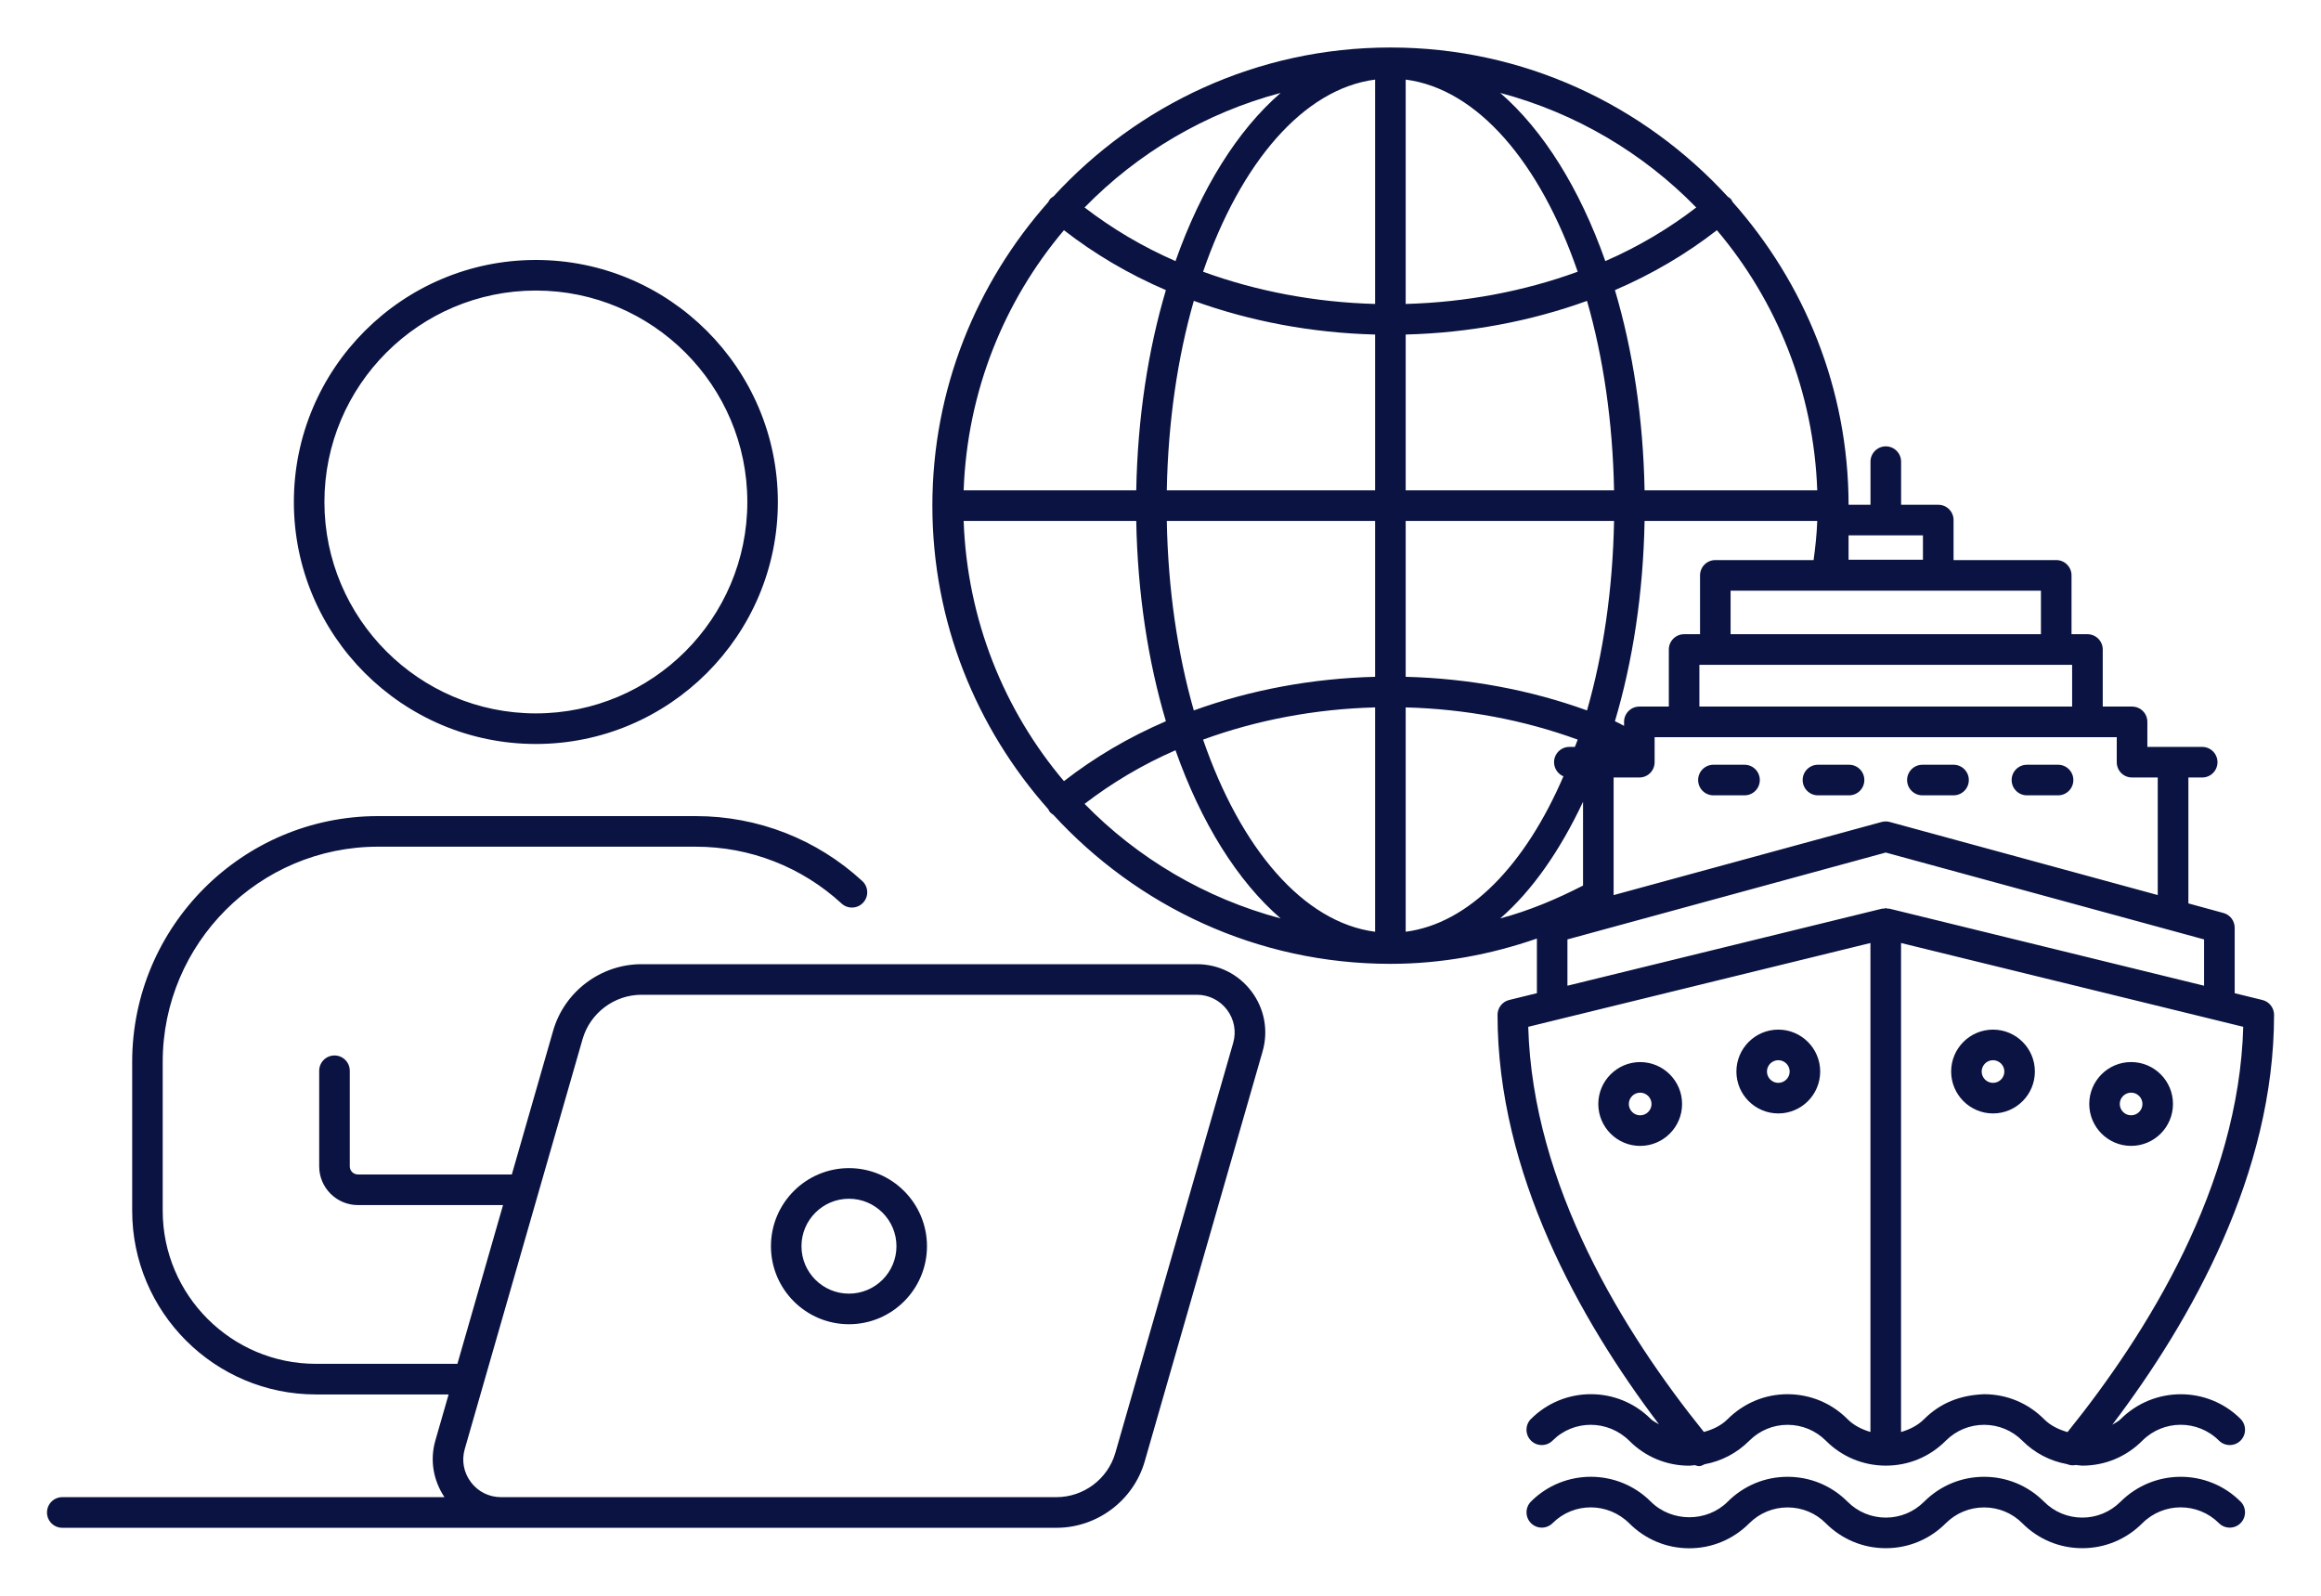 <?xml version="1.0" encoding="UTF-8"?><svg id="a" xmlns="http://www.w3.org/2000/svg" width="80" height="55" viewBox="0 0 80 55"><path d="M18.47,25.642c4.599,0,8.341-3.742,8.341-8.341s-3.742-8.341-8.341-8.341-8.341,3.742-8.341,8.341,3.742,8.341,8.341,8.341ZM18.47,10.014c4.019,0,7.289,3.269,7.289,7.287s-3.27,7.287-7.289,7.287-7.288-3.269-7.288-7.287,3.269-7.287,7.288-7.287ZM41.256,33.232h-19.146c-1.404,0-2.656.944-3.044,2.292l-1.424,4.955h-5.306c-.154,0-.28-.124-.28-.279v-3.294c0-.291-.235-.528-.527-.528s-.527.237-.527.528v3.294c0,.736.599,1.334,1.334,1.334h5.003l-1.573,5.472h-4.879c-2.909,0-5.279-2.367-5.279-5.278v-5.127c0-4.09,3.33-7.419,7.421-7.419h10.954c1.868,0,3.652.696,5.026,1.96.211.195.545.183.743-.032.198-.213.184-.547-.031-.744-1.567-1.444-3.605-2.238-5.738-2.238h-10.954c-4.673,0-8.473,3.801-8.473,8.473v5.127c0,3.492,2.839,6.333,6.331,6.333h4.576l-.458,1.592c-.193.673-.07,1.373.315,1.948H2.147c-.292,0-.527.237-.527.529,0,.29.235.527.527.527h34.267c1.404,0,2.657-.943,3.043-2.292l4.062-14.128c.205-.717.066-1.471-.383-2.067-.449-.596-1.134-.938-1.88-.938ZM42.505,35.946l-4.061,14.128c-.258.9-1.092,1.527-2.03,1.527h-19.145c-.412,0-.791-.187-1.038-.517-.249-.329-.326-.745-.212-1.141l4.061-14.128c.259-.9,1.093-1.529,2.03-1.529h19.146c.412,0,.789.19,1.038.518.247.33.325.746.211,1.142ZM29.262,40.261c-1.484,0-2.689,1.207-2.689,2.691s1.205,2.689,2.689,2.689,2.689-1.207,2.689-2.689-1.205-2.691-2.689-2.691ZM29.262,44.587c-.903,0-1.637-.732-1.637-1.635s.734-1.636,1.637-1.636,1.637.734,1.637,1.636-.734,1.635-1.637,1.635ZM52.769,48.905c-.205.207-.205.539,0,.746.205.207.541.205.746,0,.724-.726,1.908-.727,2.649.012.55.551,1.283.854,2.062.854.065,0,.127-.015.191-.019.051.017.101.034.154.034.066,0,.126-.042.188-.066.577-.107,1.109-.383,1.538-.812.353-.352.82-.546,1.317-.546h.002c.499.001.967.196,1.319.548.55.553,1.284.857,2.064.859h.002c.78,0,1.513-.303,2.068-.861.353-.352.822-.546,1.319-.546h.003c.497.001.966.196,1.316.548.424.426.958.7,1.537.806.1.042.204.053.308.031.073.005.144.022.22.022h.003c.778,0,1.511-.303,2.07-.864.729-.726,1.909-.726,2.637,0,.205.205.539.207.746,0,.204-.207.204-.539,0-.746-1.14-1.137-2.991-1.134-4.136.009-.084.084-.19.127-.286.192,2.732-3.605,5.576-8.665,5.576-14.128,0-.243-.165-.454-.402-.512l-.955-.234v-2.257c0-.237-.158-.446-.388-.508l-1.208-.33v-4.34h.476c.292,0,.527-.235.527-.527,0-.29-.235-.527-.527-.527h-1.89v-.863c0-.291-.235-.527-.527-.527h-1.011v-1.967c0-.29-.235-.527-.525-.527h-.551v-2.027c0-.292-.235-.528-.525-.528h-3.541v-1.379c0-.291-.234-.527-.526-.527h-1.282v-1.487c0-.29-.236-.527-.527-.527s-.528.237-.528.527v1.487h-.755c-.008-4.006-1.526-7.655-4-10.439-.017-.028-.026-.061-.048-.088-.033-.039-.075-.066-.117-.093-2.888-3.15-7.024-5.141-11.626-5.141s-8.726,1.987-11.614,5.132c-.046.028-.092.058-.127.102-.025.029-.034.061-.052.092-2.477,2.79-3.996,6.449-3.996,10.465s1.519,7.676,3.998,10.466c.016.031.025.063.05.091.035.042.078.071.121.098,2.89,3.149,7.021,5.137,11.62,5.137,1.774,0,3.463-.323,5.048-.872v1.883l-.957.235c-.235.058-.4.269-.4.512,0,5.453,2.834,10.506,5.566,14.115-.095-.065-.202-.104-.286-.188-1.137-1.137-2.988-1.137-4.126,0ZM44.142,3.202c-1.49,1.288-2.745,3.303-3.625,5.797-1.146-.499-2.193-1.126-3.134-1.848,1.83-1.876,4.153-3.256,6.759-3.949ZM36.672,7.934c1.049.815,2.227,1.513,3.514,2.065-.616,2.069-.976,4.415-1.022,6.902h-5.949c.122-3.409,1.395-6.527,3.457-8.967ZM33.215,17.955h5.949c.046,2.488.406,4.834,1.022,6.903-1.287.552-2.465,1.25-3.514,2.065-2.064-2.441-3.335-5.558-3.457-8.968ZM37.383,27.706c.941-.722,1.988-1.349,3.134-1.848.88,2.494,2.135,4.509,3.625,5.797-2.606-.695-4.931-2.075-6.759-3.949ZM47.397,32.114c-2.477-.321-4.638-2.873-5.929-6.622,1.838-.672,3.853-1.056,5.929-1.111v7.733ZM47.397,23.327c-2.182.055-4.305.455-6.249,1.159-.559-1.951-.888-4.173-.931-6.531h7.18v5.372ZM47.397,16.901h-7.18c.043-2.359.372-4.581.931-6.532,1.944.705,4.067,1.105,6.249,1.161v5.371ZM47.397,10.476c-2.076-.056-4.091-.44-5.929-1.111,1.291-3.749,3.452-6.301,5.929-6.622v7.733ZM77.32,35.39c-.151,5.484-3.305,10.554-6.057,13.969-.3-.087-.584-.22-.81-.447-.55-.553-1.282-.857-2.062-.859-.835.032-1.514.303-2.073.861-.223.223-.5.356-.793.442v-16.854l11.795,2.888ZM75.97,32.378v1.596l-10.847-2.656c-.016-.004-.034.003-.051,0-.024-.004-.047-.015-.074-.015s-.05.011-.076.015c-.016.003-.034-.004-.05,0l-10.846,2.656v-1.596l10.972-2.994,10.972,2.994ZM72.96,25.407v.863c0,.292.234.527.526.527h.887v4.052l-9.238-2.519c-.089-.024-.186-.024-.277,0l-9.24,2.521v-4.054h.887c.292,0,.526-.235.526-.527v-.863h15.929ZM55.663,24.858c.616-2.069.976-4.415,1.022-6.903h5.952c-.017.457-.065.905-.126,1.349h-3.388c-.292,0-.526.236-.526.528v2.027h-.55c-.291,0-.526.237-.526.527v1.967h-1.016c-.292,0-.527.236-.527.527v.138c-.104-.054-.204-.113-.315-.16ZM71.422,22.915v1.438h-12.848v-1.438h12.848ZM63.716,18.452h2.564v.839h-2.564v-.839ZM70.347,20.359v1.5h-10.697v-1.5h10.697ZM62.637,16.901h-5.952c-.046-2.487-.406-4.833-1.022-6.902,1.288-.552,2.466-1.25,3.515-2.065,2.064,2.44,3.337,5.558,3.459,8.967ZM58.466,7.151c-.939.722-1.988,1.349-3.134,1.848-.88-2.494-2.136-4.509-3.623-5.797,2.604.693,4.928,2.073,6.757,3.949ZM48.451,2.743c2.479.321,4.639,2.873,5.929,6.622-1.838.671-3.853,1.055-5.929,1.111V2.743ZM48.451,11.53c2.183-.056,4.306-.456,6.25-1.16.561,1.95.888,4.172.932,6.531h-7.182v-5.371ZM48.451,17.955h7.182c-.044,2.358-.371,4.58-.932,6.531-1.942-.704-4.067-1.104-6.25-1.159v-5.372ZM48.451,32.114v-7.733c2.076.055,4.091.439,5.929,1.111-.029.088-.066.165-.097.251h-.19c-.292,0-.528.237-.528.527,0,.219.134.407.323.487-1.312,3.049-3.249,5.073-5.437,5.357ZM51.709,31.655c1.108-.96,2.069-2.352,2.855-4.021v2.888c-.907.465-1.851.865-2.855,1.133ZM52.675,35.39l11.795-2.888v16.853c-.291-.088-.568-.22-.79-.443-.552-.553-1.284-.857-2.064-.859h-.003c-.778,0-1.51.305-2.07.864-.228.227-.514.355-.814.437-2.755-3.42-5.901-8.485-6.054-13.964ZM77.227,51.752c.205.205.205.539,0,.745-.205.206-.54.206-.745,0-.729-.726-1.908-.726-2.637,0-.559.559-1.292.863-2.072.863h-.002c-.78,0-1.514-.305-2.064-.858-.351-.353-.819-.547-1.318-.547h-.001c-.499,0-.966.193-1.319.544-.556.557-1.288.861-2.068.861h-.003c-.779,0-1.513-.305-2.065-.858-.35-.353-.819-.547-1.317-.547h-.002c-.497,0-.965.193-1.317.544-.56.56-1.292.864-2.071.864s-1.512-.304-2.062-.854c-.739-.738-1.921-.74-2.649-.012-.207.206-.539.206-.745,0-.205-.206-.205-.54,0-.745,1.138-1.137,2.988-1.137,4.126,0,.727.726,1.941.715,2.648.011.559-.56,1.292-.863,2.07-.863h.003c.78,0,1.512.305,2.064.857.351.353.82.548,1.319.549h0c.499,0,.966-.195,1.318-.546.557-.557,1.289-.86,2.069-.86h.001c.781,0,1.514.305,2.065.857.352.353.819.548,1.318.549h0c.499,0,.965-.195,1.318-.546,1.147-1.145,2.999-1.146,4.136-.008ZM58.531,26.885c0-.291.235-.527.527-.527h1.072c.292,0,.527.236.527.527s-.235.527-.527.527h-1.072c-.292,0-.527-.237-.527-.527ZM62.134,26.885c0-.291.235-.527.527-.527h1.072c.292,0,.527.236.527.527s-.235.527-.527.527h-1.072c-.292,0-.527-.237-.527-.527ZM65.734,26.885c0-.291.235-.527.527-.527h1.073c.292,0,.527.236.527.527s-.235.527-.527.527h-1.073c-.292,0-.527-.237-.527-.527ZM69.337,26.885c0-.291.235-.527.527-.527h1.073c.292,0,.527.236.527.527s-.235.527-.527.527h-1.073c-.292,0-.527-.237-.527-.527ZM56.533,36.606c-.796,0-1.443.649-1.443,1.445s.647,1.444,1.443,1.444,1.445-.648,1.445-1.444-.648-1.445-1.445-1.445ZM56.533,38.441c-.215,0-.391-.176-.391-.39,0-.217.176-.391.391-.391s.392.174.392.391c0,.214-.176.39-.392.39ZM61.295,38.376c.796,0,1.443-.648,1.443-1.444s-.647-1.445-1.443-1.445-1.445.649-1.445,1.445.648,1.444,1.445,1.444ZM61.295,36.541c.215,0,.391.174.391.391,0,.214-.176.39-.391.39s-.392-.176-.392-.39c0-.217.176-.391.392-.391ZM73.455,39.494c.796,0,1.443-.647,1.443-1.445s-.647-1.444-1.443-1.444-1.443.648-1.443,1.444.647,1.445,1.443,1.445ZM73.455,37.659c.215,0,.391.176.391.39,0,.217-.176.391-.391.391s-.391-.174-.391-.391c0-.214.176-.39.391-.39ZM68.695,38.376c.796,0,1.443-.647,1.443-1.445s-.647-1.444-1.443-1.444-1.443.648-1.443,1.444.647,1.445,1.443,1.445ZM68.695,36.541c.215,0,.391.176.391.39,0,.217-.176.391-.391.391s-.391-.174-.391-.391c0-.214.176-.39.391-.39Z" fill="#0a1341"/></svg>